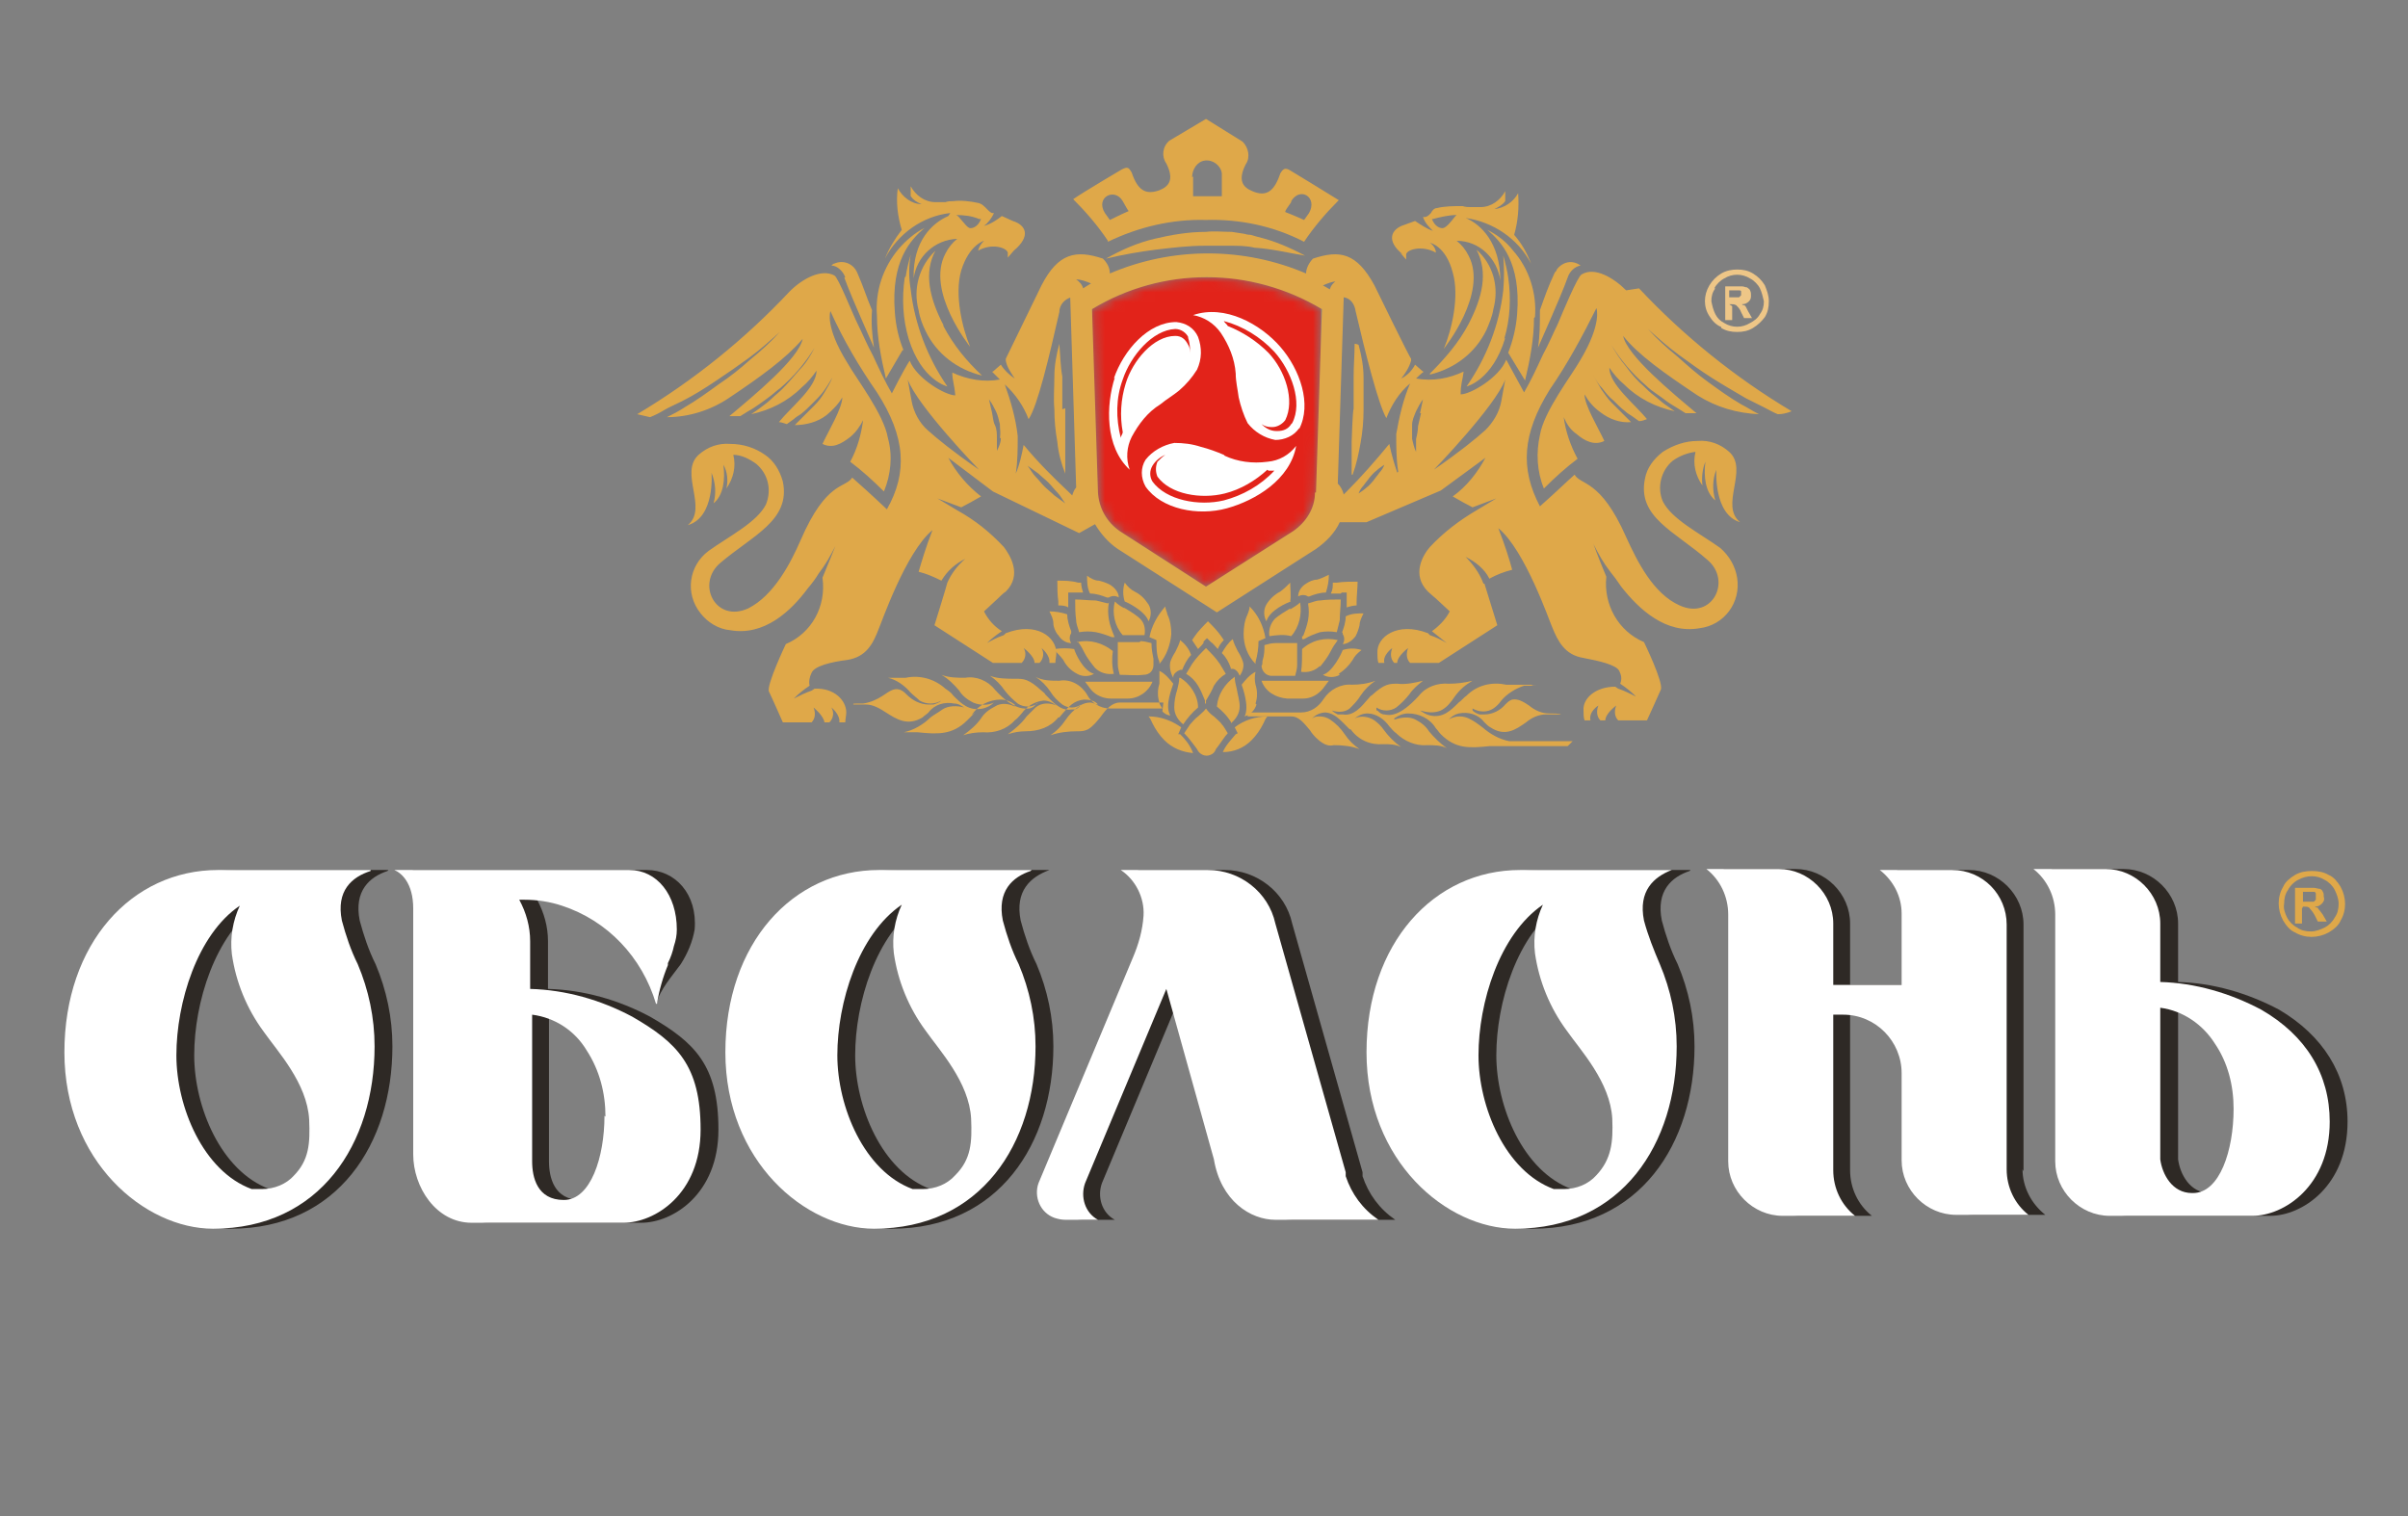 <svg width="243" height="153" viewBox="0 0 243 153" fill="none" xmlns="http://www.w3.org/2000/svg">
<rect x="0" y="0" width="243" height="153" fill="#808080" stroke="none"/>
<mask id="mask0_5_100" style="mask-type:luminance" maskUnits="userSpaceOnUse" x="110" y="27" width="24" height="33">
<path d="M110.2 31.2L110.8 49.7C110.8 51.3 111.7 52.7 113 53.6L121.8 59.2L130.6 53.6C131.9 52.7 132.7 51.3 132.8 49.7L133.4 31.2C126.3 26.9 117.4 26.9 110.2 31.2Z" fill="white"/>
</mask>
<g mask="url(#mask0_5_100)">
<path d="M133.3 28H110.2V59.2H133.3V28Z" fill="#E2231A"/>
</g>
<path d="M131.1 43.3C132.4 40.8 131.2 37.3 129.2 35C127.2 32.7 123.6 30.7 120.4 31.8C121.5 32 122.5 32.6 123.2 33.6C124 34.8 124.6 36.2 124.7 37.7C124.7 38.5 124.9 39.3 125 40.1C125.2 41 125.5 41.9 125.9 42.7C126.6 43.6 127.6 44.2 128.7 44.4C129.6 44.4 130.6 44 131.1 43.2M130.3 42.8C130 43.3 129.5 43.5 128.9 43.5H128.8C128.2 43.5 127.7 43.2 127.3 42.8C127.6 43 127.9 43.1 128.3 43.1H128.4C128.9 43.1 129.4 42.8 129.7 42.4C130.7 40.4 129.7 37.4 128 35.6C126.8 34.4 125.4 33.5 123.9 32.9C123.8 32.7 123.6 32.6 123.5 32.4C125.4 32.9 127.2 34 128.6 35.5C130.3 37.4 131.5 40.6 130.4 42.7" fill="white"/>
<path d="M112.5 38.1C111.6 40.9 111.5 45.1 114 47.4C113.6 46.3 113.7 45.1 114.2 44.1C114.9 42.8 115.8 41.6 117.1 40.8C117.7 40.3 118.4 39.9 119 39.4C119.7 38.8 120.3 38.1 120.8 37.3C121.3 36.2 121.3 35.1 120.9 34C120.5 33.1 119.7 32.6 118.7 32.5C115.9 32.5 113.4 35.3 112.4 38.2M119.9 34.1C120.1 34.7 120.1 35.3 120.1 35.8C120.1 35.5 120.1 35.1 119.9 34.8C119.6 34.2 119.2 33.9 118.6 33.9C116.4 33.9 114.3 36.4 113.6 38.7C113.1 40.3 113 42 113.3 43.6C113.3 43.8 113.1 44 113.1 44.2C112.6 42.2 112.6 40.2 113.3 38.3C114.1 35.9 116.3 33.3 118.6 33.2C119.2 33.2 119.7 33.6 119.9 34" fill="white"/>
<path d="M123.5 45.9C122.8 45.6 122 45.3 121.2 45.1C120.3 44.8 119.4 44.7 118.5 44.7C117.4 44.9 116.3 45.5 115.6 46.4C115.1 47.2 115.1 48.2 115.6 49.1C117.2 51.4 120.9 52.1 123.8 51.3C126.7 50.5 130.2 48.4 130.8 45C130.1 45.9 129.1 46.5 127.9 46.6C126.4 46.8 124.9 46.6 123.6 46M128 47.5C128.2 47.5 128.4 47.5 128.6 47.5C127.2 49 125.4 50 123.5 50.5C121 51.1 117.7 50.5 116.3 48.6C116 48.1 116 47.5 116.3 47C116.6 46.5 117.1 46.1 117.6 45.9C117.3 46.1 117.1 46.3 116.8 46.6C116.6 47.1 116.6 47.6 116.8 48.1C118.1 49.9 121.2 50.4 123.6 49.8C125.2 49.4 126.7 48.5 127.9 47.4L128 47.5Z" fill="white"/>
<path d="M111.8 24.4C114.9 22.9 118.3 22.1 121.7 22.2C125.1 22.1 128.5 22.8 131.6 24.4C132.6 22.9 133.8 21.5 135.1 20.2C134 19.5 130.2 17.2 130.2 17.2C129.7 16.9 129.5 17 129.2 17.5C128.6 19.3 127.8 19.9 126.4 19.3C125.4 18.9 124.9 18.2 125.7 16.6C126.2 15.9 126 14.9 125.4 14.3L121.7 12L118 14.2C117.3 14.8 117.2 15.8 117.7 16.5C118.5 18.1 118 18.8 117 19.2C115.6 19.7 114.8 19.2 114.2 17.4C113.9 16.9 113.8 16.8 113.2 17.1C113.2 17.1 109.3 19.4 108.3 20.1C109.6 21.4 110.8 22.8 111.8 24.3M130.3 20.3C131.2 18.8 133 19.9 132.1 21.5L131.6 22.2C131.6 22.2 130.5 21.7 129.7 21.4C129.7 21.2 129.9 21 130.3 20.4M120.3 17.9C120.3 17.1 120.8 16.3 121.6 16.2C122.4 16.1 123.2 16.7 123.3 17.5C123.3 17.6 123.3 17.7 123.3 17.8V19.8C123.3 19.8 122.7 19.8 121.8 19.8C120.9 19.8 120.4 19.8 120.4 19.8V18.4C120.4 18.3 120.4 17.9 120.4 17.8M113.3 20.3C113.7 21 113.8 21.2 113.9 21.3C113.2 21.6 112 22.2 112 22.2L111.5 21.5C110.5 19.9 112.5 18.9 113.3 20.3Z" fill="#DFA849"/>
<path d="M126.3 23.7C126.1 23.7 125.9 23.7 125.6 23.6L124.3 23.4C123.4 23.4 122.5 23.3 121.7 23.4C119.9 23.4 118.2 23.7 116.5 24.1C114.8 24.5 113.2 25.2 111.6 26.1C113.3 25.7 115 25.4 116.6 25.2C118.3 25 119.9 24.8 121.6 24.8H124.1C124.9 24.8 125.8 24.8 126.6 25C128.3 25.1 129.9 25.5 131.7 25.8C130.2 25 128.6 24.3 126.9 23.9L126.2 23.7H126.3Z" fill="#DFA849"/>
<path d="M117.3 71.8C117.5 72 117.8 72.2 118.1 72.2C117.5 71.2 118.3 69.4 118.4 69C118 68.5 117.6 68 117 67.7C117 68.2 117 68.6 117 69C116.8 69.6 116.8 70.3 117 70.9C117 71.1 117.2 71.3 117.3 71.5H112C111 71.5 110.1 70.9 109.7 70.1C109.1 69.1 108 68.5 106.9 68.7C106.1 68.7 105.2 68.7 104.5 68.3C105.1 68.7 105.6 69.2 106 69.8C106.3 70.3 106.7 70.7 107.2 71.1C107.8 71.5 108.5 71.5 109.1 71.1C108.9 71.4 108.7 71.5 108.5 71.6H108.6H108.3H108.1C107 71.8 106.1 70.7 105.5 70.1C105.4 69.9 105.2 69.8 105.1 69.7C103.8 68.5 103.3 68.5 102.5 68.5C101.6 68.5 100.7 68.5 99.9 68.2C100.5 68.6 101 69.1 101.4 69.7C101.8 70.2 102.2 70.6 102.7 71C103.3 71.4 104.1 71.4 104.7 71H104.6C104.4 71.3 104.2 71.4 103.9 71.5C103.5 71.5 102.4 71.8 100.4 69.6C99.7 68.7 98.5 68.2 97.4 68.4C96.6 68.4 95.8 68.4 95 68.1C95.7 68.5 96.3 69.1 96.8 69.7C97.1 70.2 97.6 70.6 98.2 70.9C98.9 71.2 99.7 71.2 100.3 70.9C100 71.2 99.6 71.4 99.2 71.5C97.8 71.8 97 71 96.2 70.2C96 69.9 95.7 69.7 95.4 69.5C94.3 68.5 92.8 68.1 91.4 68.4H88.9C88.9 68.4 89 68.4 88.3 68.4H87.4H88.2C88.4 68.4 88.2 68.4 88.3 68.4C88.7 68.4 89.2 68.4 89.6 68.4C90.5 68.6 91.3 69.2 91.9 69.9C92.2 70.2 92.5 70.4 92.8 70.7C93.5 71.1 94.3 71.1 95 70.7C94.8 70.9 94.5 71 94.2 71.1C94 71.1 93.9 71.1 93.7 71.1C92.9 71.1 92.1 70.7 91.5 70.1C91.3 69.9 91.1 69.7 90.8 69.6C90.2 69.4 89.7 69.8 89.1 70.2C88.5 70.6 87.8 70.9 87.1 71C85.8 71 86.2 71 86.1 71.1H87.4C88.1 71.1 88.8 71.5 89.4 71.9C90.5 72.6 91.6 73.3 93.1 72.4C93.3 72.2 93.5 72.1 93.7 71.9C94.3 71.1 95.3 70.8 96.3 71C96.7 71 97 71.2 97.3 71.4C96.6 71.2 95.7 71.2 95.1 71.6C94.7 71.9 94.3 72.1 93.9 72.4C93.2 73.1 92.2 73.7 91.2 73.9C90.5 73.9 89.9 73.9 89.2 73.9H89C87.2 73.9 85.7 73.9 85.4 73.9H91.2C91.7 73.9 92.1 73.9 92.6 73.9C94.6 74.1 96.1 74.2 97.6 72.7C99.1 71.2 98 72.3 98.1 72.1C98.7 71.2 99.8 70.6 101 70.6C101.5 70.6 102 70.8 102.4 71.1V71.3C101.8 71 101 70.9 100.4 71.3C99.8 71.6 99.3 72 99 72.5C98.5 73.2 97.9 73.7 97.2 74.2C97.8 74 98.5 73.9 99.2 73.9C100.4 74 101.6 73.6 102.4 72.7C102.7 72.5 102.9 72.2 103.1 72C103.6 71.3 104.4 70.8 105.3 70.7C105.8 70.7 106.2 70.9 106.6 71.2C105.9 70.9 105.1 70.9 104.5 71.4C104.2 71.7 103.9 72 103.6 72.3C103.1 73 102.4 73.6 101.7 74.1C102.3 73.9 102.9 73.8 103.5 73.8C104.8 73.8 106 73.4 106.8 72.4H106.9C107.9 71.2 108.4 70.7 109.4 70.6C109.9 70.6 110.5 70.7 110.8 71.1C110.6 71.1 110.3 70.9 110 70.9C109.7 70.9 109.3 71 109 71.2C108.4 71.6 107.9 72.1 107.5 72.7C107.1 73.3 106.6 73.8 106 74.2C106.9 73.9 107.8 73.8 108.7 73.8C109.1 73.8 109.4 73.8 109.8 73.6C110.3 73.3 110.7 72.8 111.1 72.3C111.6 71.6 112.2 70.9 113 70.9H117.4L117.3 71.8Z" fill="#DFA849"/>
<path d="M158.7 74.8C158.4 74.8 156.2 74.8 154.4 74.8H154.2C153.6 74.8 152.9 74.8 152.3 74.8C151.3 74.6 150.4 74.1 149.6 73.4C149.2 73.1 148.8 72.8 148.4 72.6C147.7 72.2 146.9 72.2 146.2 72.6C146.5 72.3 146.8 72.1 147.2 72C148.2 71.8 149.2 72.1 149.8 72.9C150 73.1 150.2 73.3 150.4 73.4C151.9 74.4 153 73.6 154 72.9C154.6 72.4 155.3 72.1 156 72.1H157.5C157.5 72.1 157.6 72 156.3 72C155.6 72 154.9 71.7 154.3 71.2C153.7 70.8 153.2 70.5 152.6 70.6C152.3 70.7 152.1 70.9 151.9 71.1C151.4 71.7 150.6 72.1 149.8 72.1C149.6 72.1 149.4 72.1 149.3 72.1C149 72 148.8 71.9 148.6 71.7V71.5C149.3 71.9 150.1 71.9 150.7 71.5C151 71.3 151.3 71 151.5 70.7C152.1 70 152.9 69.5 153.8 69.2C154.2 69.2 154.7 69.2 155.1 69.2C155.3 69.2 155.1 69.2 155.2 69.2H156H155.1C154.4 69.2 154.7 69.1 154.5 69.1H152C150.6 68.8 149.1 69.1 148 70.2C147.7 70.4 147.5 70.7 147.2 70.9C146.4 71.7 145.6 72.5 144.3 72.2C143.9 72.1 143.6 71.9 143.3 71.7C144 71.9 144.7 72 145.4 71.7C146 71.4 146.4 70.9 146.8 70.3C147.3 69.6 147.9 69.1 148.6 68.7C147.8 68.9 147 69 146.2 69C145.1 68.9 143.9 69.3 143.2 70.2C141.2 72.4 140.2 72.2 139.7 72.1C139.4 72.1 139.2 71.9 139 71.7H138.9V71.4C139.5 71.8 140.3 71.8 140.9 71.4C141.4 71 141.8 70.6 142.2 70.1C142.6 69.5 143.1 69.1 143.6 68.7C142.8 68.9 141.9 69.1 141 69C140.2 69 139.7 69 138.4 70.2C138.3 70.2 138.2 70.4 138 70.6C137.4 71.3 136.6 72.3 135.5 72.1H134.9H135C134.8 72 134.6 71.9 134.4 71.7C135 71.9 135.7 71.9 136.2 71.5C136.6 71.1 137 70.7 137.3 70.2C137.7 69.6 138.2 69.1 138.8 68.7C138 69 137.2 69.1 136.4 69.1C135.3 69 134.2 69.6 133.6 70.5C133.1 71.3 132.3 71.9 131.3 71.9H125.9V72.3H130.3C131.1 72.3 131.6 73 132.2 73.7C132.5 74.2 133 74.7 133.5 75C133.8 75.2 134.2 75.3 134.6 75.2C135.5 75.2 136.4 75.3 137.2 75.6C136.6 75.2 136.1 74.7 135.7 74.1C135.3 73.5 134.8 73 134.2 72.6C133.9 72.4 133.5 72.3 133.2 72.3C132.9 72.3 132.7 72.3 132.4 72.5C132.8 72.1 133.3 71.9 133.8 71.9C134.7 72 135.2 72.6 136.2 73.6H136.3C137.1 74.7 138.3 75.2 139.6 75.1C140.2 75.1 140.8 75.1 141.4 75.4C140.7 74.9 140.1 74.3 139.6 73.6C139.4 73.3 139.1 73 138.7 72.7C138.1 72.3 137.3 72.2 136.7 72.5C137.1 72.2 137.5 72 138 72C138.9 72 139.7 72.6 140.2 73.3C140.4 73.5 140.6 73.8 140.9 74C141.7 74.8 142.9 75.3 144 75.2C144.7 75.2 145.4 75.2 146 75.5C145.3 75 144.7 74.4 144.2 73.8C143.9 73.3 143.4 72.9 142.8 72.6C142.2 72.3 141.4 72.4 140.8 72.6H140.7V72.5C141.1 72.2 141.6 72 142.1 72C143.2 72 144.3 72.5 144.9 73.5C145.1 73.7 145.2 73.9 145.4 74.1C146.9 75.6 148.3 75.5 150.3 75.3C150.7 75.3 151.2 75.3 151.7 75.3H158.2L158.7 74.8Z" fill="#DFA849"/>
<path d="M119 68.4C119 68.8 118.9 69.2 118.8 69.6C118.6 70.2 118.5 70.8 118.5 71.4C118.5 72.1 118.9 72.7 119.4 73.1C119.8 72.5 120.3 71.9 120.9 71.4C120.9 70.2 120.1 69 119.1 68.4H119Z" fill="#DFA849"/>
<path d="M123.9 74C123.7 73.7 123.5 73.3 123.3 73.1C123.1 72.8 122.8 72.6 122.5 72.3C122.2 72.1 121.9 71.8 121.7 71.5C121.5 71.8 121.2 72 120.9 72.3C120.6 72.5 120.4 72.8 120.1 73.1C119.9 73.4 119.7 73.7 119.5 74C119.9 74.4 120.2 74.8 120.5 75.2L120.8 75.6C121 76.1 121.6 76.4 122.1 76.2C122.4 76.1 122.6 75.9 122.7 75.6L123 75.2C123.3 74.8 123.6 74.3 123.9 74Z" fill="#DFA849"/>
<path d="M124.2 73C124.7 72.6 125.1 72 125.1 71.3C125.1 70.7 124.9 70.1 124.8 69.5C124.7 69.1 124.6 68.7 124.6 68.3C123.6 69 122.9 70.1 122.8 71.3C123.4 71.8 123.9 72.3 124.3 73H124.2Z" fill="#DFA849"/>
<path d="M121.6 70.7V71H121.7V70.7C122 70.2 122.3 69.7 122.5 69.2C122.8 68.7 123.2 68.3 123.7 68C123.5 67.7 123.3 67.3 123.1 67C122.7 66.4 122.2 65.9 121.7 65.4C121.2 65.9 120.7 66.4 120.3 67C120.1 67.3 119.9 67.7 119.7 68C120.2 68.3 120.6 68.7 120.9 69.2C121.2 69.7 121.4 70.2 121.6 70.7Z" fill="#DFA849"/>
<path d="M126.7 71C126.9 70.4 126.9 69.7 126.7 69.1C126.6 68.7 126.6 68.2 126.7 67.8C126.1 68.1 125.7 68.6 125.3 69.1C125.4 69.4 126.1 71.3 125.6 72.3C126.2 72.1 126.6 71.7 126.8 71.1L126.7 71Z" fill="#DFA849"/>
<path d="M118.9 74.1L119.2 73.4C118.2 72.7 117.1 72.3 115.9 72.3C116.1 72.5 116.2 72.8 116.3 73C116.6 73.6 117 74.2 117.5 74.7C118.3 75.5 119.3 75.9 120.4 76C120.1 75.2 119.6 74.6 119.1 74.1H118.9Z" fill="#DFA849"/>
<path d="M118.4 68.3C118.4 68 118.8 67.7 119.1 67.6C119.1 67.6 119.2 67.6 119.3 67.6C119.5 67.1 119.8 66.5 120.2 66.1C120 65.5 119.6 65 119.1 64.6C119 65 118.8 65.4 118.6 65.8C118.4 66.1 118.2 66.5 118.1 66.8C118 67.3 118.1 67.9 118.4 68.4V68.3Z" fill="#DFA849"/>
<path d="M124.2 67.5C124.2 67.5 124.2 67.5 124.4 67.5C124.7 67.5 125 67.9 125.1 68.2C125.4 67.8 125.6 67.2 125.4 66.7C125.3 66.4 125.1 66 124.9 65.7C124.7 65.3 124.5 64.9 124.4 64.5C123.9 64.9 123.6 65.4 123.3 65.9C123.7 66.3 124 66.8 124.2 67.4V67.5Z" fill="#DFA849"/>
<path d="M124.7 74.1C124.2 74.7 123.7 75.2 123.4 75.9C124.5 75.9 125.5 75.5 126.3 74.7C126.8 74.2 127.2 73.6 127.5 73C127.6 72.8 127.7 72.5 127.9 72.3C126.7 72.3 125.5 72.7 124.6 73.4L124.9 74L124.7 74.1Z" fill="#DFA849"/>
<path d="M121.4 64.8L121.8 64.4L122.2 64.8C122.4 64.9 122.6 65.2 122.9 65.5C123 65.2 123.2 64.9 123.5 64.6L123.3 64.3C122.9 63.7 122.4 63.2 121.9 62.7C121.4 63.2 120.9 63.7 120.5 64.3L120.3 64.6C120.5 64.9 120.7 65.2 120.9 65.5C121.2 65.2 121.4 65 121.5 64.8H121.4Z" fill="#DFA849"/>
<path d="M108.7 64.7C109 65 109.2 65.4 109.4 65.8C109.7 66.4 110.1 66.9 110.5 67.4C111 67.9 111.7 68.1 112.4 68C112.2 67.2 112.2 66.4 112.3 65.7C111.3 64.9 110 64.5 108.7 64.8V64.7Z" fill="#DFA849"/>
<path d="M115 64.8C114.6 64.8 114.3 64.8 113.9 64.8C113.5 64.8 113.2 64.8 112.8 64.8C112.8 65.2 112.8 65.5 112.8 65.9C112.8 66.3 112.8 66.6 112.8 67C112.8 67.4 112.9 67.7 113 68.1C113.8 68.1 114.6 68.2 115.4 68.1C116 68.1 116.4 67.7 116.4 67.1C116.4 67.1 116.4 67.1 116.4 67C116.4 66.9 116.4 66.7 116.4 66.5C116.3 66 116.2 65.5 116.2 64.9C115.8 64.8 115.4 64.7 115.1 64.7L115 64.8Z" fill="#DFA849"/>
<path d="M113.5 61.4C113.1 61.2 112.8 61 112.5 60.7C112.2 61.9 112.5 63.2 113.3 64.1C114 64.1 114.8 64.1 115.5 64.1C115.6 63.4 115.5 62.8 114.9 62.3C114.4 61.9 113.9 61.6 113.4 61.3L113.5 61.4Z" fill="#DFA849"/>
<path d="M111.8 60.9C111.4 60.8 111 60.7 110.6 60.6C109.9 60.6 109.2 60.5 108.5 60.5C108.5 61.2 108.5 61.9 108.6 62.6C108.6 63 108.8 63.4 108.9 63.8C109.5 63.7 110 63.7 110.6 63.8C111.1 63.9 111.7 64.1 112.2 64.3H112.5C112.5 64.4 112.4 64.1 112.4 64.1C112.2 63.6 112 63.1 111.9 62.5C111.8 61.9 111.8 61.4 111.9 60.8L111.8 60.9Z" fill="#DFA849"/>
<path d="M106.4 65.6C106.7 65.9 107 66.2 107.3 66.6C107.6 67.2 108.1 67.7 108.7 68C109.2 68.3 109.9 68.3 110.4 68C109.3 67.7 108.5 65.9 108.4 65.5C107.8 65.4 107.1 65.4 106.4 65.5V65.6Z" fill="#DFA849"/>
<path d="M115.9 62.7C116.2 62.2 116.2 61.5 115.9 61C115.5 60.4 115.1 60 114.5 59.7C114.1 59.5 113.8 59.2 113.5 58.8C113.3 59.4 113.3 60.1 113.5 60.7C113.8 60.8 115.6 61.7 115.9 62.7Z" fill="#DFA849"/>
<path d="M106.8 64.1C107.1 64.6 107.6 64.9 108.1 64.9C107.9 64.6 107.9 64.2 108.1 63.9C108.1 63.9 108.1 63.8 108.1 63.7C107.9 63.2 107.7 62.6 107.7 62C107.1 61.8 106.5 61.7 105.9 61.7C106.1 62.1 106.3 62.5 106.3 62.9C106.3 63.3 106.5 63.7 106.7 64L106.8 64.1Z" fill="#DFA849"/>
<path d="M111.7 60.3C111.7 60.3 111.8 60.3 111.9 60.3C112.2 60.1 112.6 60.1 112.9 60.3C112.9 59.8 112.5 59.3 112 59C111.6 58.8 111.3 58.7 110.9 58.6C110.5 58.6 110.1 58.4 109.7 58.1C109.7 58.7 109.7 59.3 110 59.9C110.6 59.9 111.2 60.1 111.7 60.3Z" fill="#DFA849"/>
<path d="M116.7 64.6C116.7 65.4 116.7 66.1 117 66.8V67C117.7 66.2 118.1 65.1 118.2 64C118.2 63.3 118.1 62.6 117.8 62C117.8 61.8 117.6 61.5 117.6 61.2C116.8 62.1 116.2 63.2 116 64.3L116.7 64.6Z" fill="#DFA849"/>
<path d="M106.8 61.1C107.1 61.1 107.5 61.1 107.8 61.3V59.8H109.3C109.2 59.5 109.1 59.1 109.1 58.8H108.8C108.1 58.6 107.4 58.6 106.7 58.6C106.7 59.3 106.7 60 106.8 60.7C106.8 60.7 106.8 60.9 106.8 61V61.1Z" fill="#DFA849"/>
<path d="M112.2 70.5H113.8C114.9 70.5 115.9 69.8 116.3 68.8H109.5L110.1 69.6C110.6 70.2 111.4 70.5 112.1 70.5H112.2Z" fill="#DFA849"/>
<path d="M133.2 67.3C133.6 66.8 134 66.3 134.3 65.7C134.5 65.3 134.7 65 135 64.6C133.7 64.3 132.4 64.6 131.4 65.5C131.4 66.3 131.4 67.1 131.3 67.8C132 67.9 132.7 67.7 133.2 67.2V67.3Z" fill="#DFA849"/>
<path d="M127.3 67.1C127.3 67.6 127.6 68.1 128.2 68.2C128.2 68.2 128.2 68.2 128.3 68.2C129.1 68.2 129.9 68.2 130.7 68.2C130.8 67.8 130.9 67.5 130.9 67.1C130.9 66.7 130.9 66.4 130.9 66C130.9 65.6 130.9 65.3 130.9 64.9C130.5 64.9 130.2 64.9 129.8 64.9C129.4 64.9 129.1 64.9 128.7 64.9C128.3 64.9 128 65 127.6 65.1C127.6 65.6 127.6 66.1 127.4 66.7C127.4 66.9 127.4 67.1 127.3 67.2V67.1Z" fill="#DFA849"/>
<path d="M130.2 61.4C129.7 61.7 129.2 62 128.7 62.4C128.2 62.9 128 63.6 128.1 64.2C128.8 64.1 129.6 64 130.3 64.2C131.1 63.3 131.4 62 131.2 60.8C130.9 61.1 130.5 61.3 130.2 61.5V61.4Z" fill="#DFA849"/>
<path d="M131.4 64.2V64.5H131.3H131.6C132.1 64.2 132.6 64 133.2 63.8C133.8 63.7 134.3 63.7 134.9 63.8C135 63.4 135.1 63 135.2 62.6C135.2 61.9 135.3 61.2 135.3 60.5C134.6 60.5 133.9 60.5 133.2 60.6C132.8 60.6 132.4 60.8 132 60.9C132.1 61.5 132.1 62 132 62.6C131.9 63.1 131.7 63.7 131.5 64.2H131.4Z" fill="#DFA849"/>
<path d="M135.1 68C135.7 67.6 136.1 67.2 136.5 66.6C136.7 66.2 137 65.9 137.4 65.6C136.8 65.4 136.1 65.4 135.5 65.6C135.4 65.9 134.5 67.8 133.5 68.1C134 68.4 134.7 68.4 135.2 68.1L135.1 68Z" fill="#DFA849"/>
<path d="M130.2 60.7C130.3 60.1 130.2 59.4 130.2 58.8C129.9 59.1 129.6 59.4 129.2 59.7C128.6 60 128.1 60.5 127.8 61C127.5 61.5 127.5 62.2 127.8 62.7C128.1 61.6 129.9 60.8 130.3 60.7H130.2Z" fill="#DFA849"/>
<path d="M135.5 63.8C135.5 63.8 135.5 63.9 135.5 64C135.7 64.3 135.7 64.7 135.5 65C136 65 136.5 64.6 136.8 64.2C137 63.8 137.1 63.5 137.2 63.1C137.2 62.7 137.4 62.3 137.6 61.9C137 61.9 136.4 61.9 135.8 62.2C135.8 62.8 135.6 63.4 135.4 63.9L135.5 63.8Z" fill="#DFA849"/>
<path d="M131.9 60.2C131.9 60.2 132 60.2 132.1 60.2C132.6 60 133.2 59.8 133.8 59.8C134 59.2 134.1 58.6 134.1 58C133.7 58.2 133.3 58.4 132.9 58.5C132.5 58.5 132.1 58.7 131.8 58.9C131.3 59.2 131 59.7 131 60.2C131.3 60 131.7 60 132 60.2H131.9Z" fill="#DFA849"/>
<path d="M126.7 66.8C126.9 66.1 127 65.4 127 64.7L127.7 64.4C127.5 63.2 127 62.1 126.1 61.2C126.1 61.5 126 61.7 125.9 62C125.6 62.6 125.5 63.3 125.5 64C125.5 65.1 125.9 66.2 126.7 67V66.8Z" fill="#DFA849"/>
<path d="M135.4 59.8H135.9V61.3C136.2 61.2 136.6 61.1 136.9 61.1C136.9 61 136.9 60.9 136.9 60.8C136.9 60.1 137 59.4 137 58.7C136.3 58.7 135.6 58.7 134.9 58.8H134.5C134.5 59.2 134.5 59.5 134.3 59.9C134.7 59.9 135.1 59.9 135.3 59.9L135.4 59.8Z" fill="#DFA849"/>
<path d="M129.9 70.5H131.5C132.3 70.5 133 70.1 133.5 69.5L134.1 68.7H127.3C127.7 69.8 128.7 70.4 129.9 70.5Z" fill="#DFA849"/>
<path d="M107.2 41.3V38C107 36.9 107 35.8 106.9 34.7C106.6 35.8 106.4 36.9 106.4 38C106.4 39.1 106.3 40.2 106.4 41.3C106.4 42.4 106.5 43.5 106.7 44.6C106.8 45.7 107.1 46.8 107.5 47.8C107.5 46.7 107.5 45.6 107.5 44.5V41.2L107.2 41.3Z" fill="#DFA849"/>
<path d="M136.8 34.7H136.7C136.7 35.8 136.6 36.9 136.6 38V41.3C136.5 41.3 136.4 44.6 136.4 44.6C136.4 45.7 136.4 46.8 136.4 47.9H136.5C136.9 46.8 137.1 45.8 137.3 44.7C137.5 43.6 137.6 42.5 137.6 41.4C137.6 40.3 137.6 39.2 137.6 38.1C137.6 37 137.4 35.9 137.1 34.8" fill="#DFA849"/>
<path d="M164.1 29.3C162.8 28 160.9 26.9 159.6 27.7C159.2 27.9 157.7 31.5 157.2 32.7C156.8 33.5 156.3 34.7 155.7 35.8C155.1 37.1 154.5 38.4 153.8 39.6C153.8 39.6 152.5 37.2 152 36.3C151.3 38.1 148.4 39.8 147.4 39.8C147.4 38.7 147.6 38.4 147.7 37.5C146.2 38.2 144.6 38.5 142.9 38.2C143.1 38 143.4 37.7 143.7 37.5H143.6C143.4 37.3 143 37 142.8 36.8C142.5 37.4 142 37.9 141.4 38.2C141.8 37.7 142.2 37.1 142.4 36.4V36.2C142.3 36.2 138.7 28.8 138.7 28.8C136.9 25.5 135.2 25.2 132.5 26.1C132.1 26.5 131.8 27.1 131.8 27.6C125.5 24.9 118.3 24.9 112 27.6C112 27 111.7 26.5 111.3 26.1C108.6 25.2 106.8 25.5 105.1 28.8L101.5 36.2V36.4C101.6 37 102 37.6 102.4 38.2C101.8 37.8 101.3 37.3 101 36.8C100.8 37 100.4 37.3 100.2 37.5H100.1C100.4 37.8 100.6 38 100.9 38.3C99.3 38.6 97.6 38.3 96.1 37.6C96.1 38.4 96.3 38.7 96.4 39.9C95.4 39.9 92.5 38.2 91.8 36.4C91.2 37.3 90 39.7 90 39.7C89.3 38.5 88.7 37.2 88.1 35.9C87.5 34.8 87 33.6 86.6 32.8C86 31.6 84.6 28 84.2 27.8C82.9 27.1 81 28.1 79.7 29.4C75.2 34.2 70 38.4 64.3 41.8C64.7 41.9 65.2 42 65.6 42.1C66.1 41.9 66.5 41.7 67 41.4C67.5 41.1 68.2 40.8 68.8 40.5C70 39.9 71.1 39.2 72.3 38.4C73.5 37.6 74.5 36.9 75.6 36.1C76.7 35.3 77.7 34.4 78.7 33.5C77.8 34.5 76.8 35.4 75.7 36.3C74.7 37.2 73.7 38 72.5 38.8C71.4 39.6 70.3 40.4 69.1 41.1C68.5 41.5 67.9 41.8 67.3 42.1C69.5 42.1 71.7 41.4 73.5 40.2C76.8 38 79.4 36.1 81 34.2C80.6 36.2 76.1 39.9 73.6 42H73.8C74.1 42 74.4 42 74.7 42L75.5 41.5C75.9 41.3 76.3 41 76.6 40.8C76.9 40.6 77.3 40.3 77.7 40C78.1 39.7 78.4 39.4 78.7 39.2C79.4 38.6 80 38 80.6 37.3C81.2 36.6 81.7 35.9 82.2 35.1C81.8 35.9 81.3 36.7 80.7 37.3C80.1 38 79.5 38.7 78.9 39.3C78.6 39.6 78.2 39.9 77.9 40.2C77.6 40.5 77.2 40.8 76.8 41.1C76.4 41.4 76.1 41.6 75.8 41.8C77.7 41.4 79.5 40.5 80.9 39.1C81.5 38.6 82 38 82.4 37.4C82.4 39.1 79.8 41.1 78.6 42.6C78.8 42.6 79.1 42.7 79.4 42.8L80.1 42.3C80.3 42.1 80.5 42 80.8 41.8C81.2 41.5 81.6 41.1 82 40.7C82.4 40.3 82.8 39.9 83.1 39.5C83.4 39.1 83.7 38.6 84 38.1C83.8 38.6 83.5 39.1 83.2 39.6C82.9 40.1 82.6 40.5 82.2 40.9C81.8 41.3 81.4 41.7 81 42.1C80.8 42.3 80.6 42.5 80.4 42.7L80.2 42.9C81.3 42.9 82.5 42.6 83.4 41.9C84 41.4 84.6 40.8 85 40.1C85 41.2 83.6 43.5 83 44.8C84 45.3 84.9 44.8 85.8 44.1C86.4 43.6 86.8 43 87.1 42.4C86.9 43.9 86.5 45.3 85.8 46.6C87 47.5 88.1 48.5 89.2 49.6C89.9 47.9 90.1 46 89.6 44.2C89.2 41.8 86.4 38.2 85.5 36.6C83.2 32.9 83.8 31.4 83.8 31.4C85.1 34.3 86.7 37 88.5 39.6C91.4 44.1 91.6 47.7 89.5 51.4C87.7 49.7 86.9 49 86 48.2C85.3 49.3 83.4 48.5 80.8 54.5C79.8 56.8 78.1 60.1 75.5 61.4C72.2 62.9 70.2 58.9 72.7 56.8C76 54 79.8 52.5 79 48.6C78.7 47.5 78.1 46.5 77.2 45.9C76.2 45.2 75 44.8 73.7 44.8C72.5 44.7 71.4 45.1 70.5 45.9C68.5 47.7 71.5 51.3 69.4 53C72.2 52.2 71.8 47.7 71.8 47.7C72.2 48.7 72.3 49.8 72 50.8C73 50 73.2 48.4 73 46.9C73.4 47.6 73.5 48.5 73.3 49.3C74 48.3 74.3 47.1 74 45.9C74.8 45.9 75.6 46.3 76.3 46.8C77.5 47.8 77.9 49.4 77.3 50.9C76.4 52.7 73.6 54.1 71.5 55.6C69.5 57.1 69.1 59.9 70.7 61.9C71.4 62.8 72.5 63.5 73.7 63.6C77.1 64.2 79.8 61.7 81.5 59.4C82 58.8 82.3 58.4 82.6 57.9C83.3 57 83.8 56.1 84.3 55.1C84.3 55.1 83.8 56.4 83 58.3C83.4 61.2 81.9 63.9 79.3 65C79.3 65 77.3 69.2 77.6 69.8C77.9 70.4 79 72.9 79 72.9H81.9C82.3 72.5 82.3 71.9 82.1 71.4C82.1 71.4 83.1 72.2 83.2 72.9H83.7C84.1 72.5 84.2 71.9 83.9 71.4C83.9 71.4 84.8 72.1 84.7 72.9H85.3C85.3 72.6 85.4 72.2 85.4 71.9C85.4 70.7 84.2 69.4 82.2 69.5L81.9 69.7C81.3 69.9 80.7 70.2 80.1 70.5C80.6 70 81.1 69.6 81.7 69.2C81.6 68.8 81.7 68.3 81.9 67.9C82.2 67.2 83.9 66.8 85.5 66.6C87.4 66.3 88.1 65 88.7 63.4C88.9 63 91.4 55.7 94.1 53.5C93.4 55.3 93 56.7 92.7 57.7C93.5 57.9 94.2 58.2 95 58.6C95.6 57.6 96.4 56.9 97.4 56.4C96.6 57.1 96 57.9 95.6 58.8C95.6 58.9 94.3 63.1 94.3 63.1L100.2 66.9H103.1C103.5 66.5 103.6 65.9 103.3 65.4C103.3 65.4 104.4 66.2 104.4 66.9H104.9C105.3 66.5 105.4 65.9 105.1 65.4C105.1 65.4 106 66.1 105.9 66.9H106.5C106.5 66.6 106.6 66.2 106.6 65.9C106.6 64.3 104.6 62.7 101.5 63.9L101.3 64.1C100.7 64.3 100.1 64.6 99.6 64.9C100 64.5 100.5 64.1 101.1 63.7C100.3 63.2 99.7 62.5 99.3 61.7L100.7 60.4C100.7 60.4 101.3 59.8 101.5 59.7C103.2 58 101.9 56 101.3 55.2C99.9 53.7 98.4 52.5 96.6 51.5L94.6 50.3L97 51.2C97.6 50.9 98.3 50.5 99 50.1C97.6 49 96.5 47.7 95.7 46.2L100.2 49.6L108.9 53.8L110.5 52.9C111.1 53.9 111.9 54.8 112.8 55.4L122.8 61.8L132.8 55.4C133.8 54.7 134.7 53.8 135.2 52.7H137.9L145.4 49.5L149.9 46.2C149.1 47.7 148 49.1 146.6 50.1C147.3 50.5 148 50.9 148.6 51.2L151 50.3L149 51.5C147.3 52.5 145.7 53.7 144.3 55.2C143.6 56 142.4 58 144.1 59.7C144.3 59.9 144.9 60.4 144.9 60.4L146.3 61.7C145.9 62.5 145.2 63.2 144.5 63.7C145 64.1 145.5 64.5 146 64.9C145.5 64.6 144.9 64.3 144.3 64.1L144.1 63.9C141 62.7 138.9 64.3 139 65.9C139 66.2 139 66.6 139.1 66.9H139.7C139.5 66.1 140.5 65.4 140.5 65.4C140.3 65.9 140.3 66.5 140.7 66.9H141C141 66.2 142.1 65.4 142.1 65.4C141.9 65.9 141.9 66.5 142.3 66.9H145.2L151.1 63.1L149.8 58.9H149.7C149.3 57.8 148.6 56.9 147.9 56.2C148.9 56.7 149.8 57.4 150.3 58.4C151 58 151.8 57.7 152.6 57.5C152.3 56.4 151.9 55.1 151.2 53.3C153.9 55.5 156.4 62.8 156.6 63.2C157.2 64.7 157.9 66.1 159.8 66.4C161.4 66.7 163.1 67.1 163.4 67.7C163.6 68.1 163.7 68.5 163.5 69C164.1 69.4 164.6 69.8 165.1 70.3C164.5 70 163.9 69.7 163.3 69.5L163 69.3C161 69.3 159.7 70.5 159.8 71.7C159.8 72 159.8 72.4 159.9 72.7H160.5C160.3 71.8 161.3 71.2 161.3 71.2C161.1 71.7 161.1 72.3 161.5 72.7H162C162 72 163.1 71.2 163.1 71.2C162.9 71.7 162.9 72.3 163.3 72.7H166.2C166.2 72.7 167.3 70.3 167.6 69.6C167.9 68.9 165.9 64.8 165.9 64.8C163.3 63.7 161.8 61 162.1 58.2C161.3 56.3 160.8 54.9 160.8 54.9C161.3 55.9 161.8 56.8 162.5 57.7C162.9 58.2 163.2 58.6 163.6 59.2C165.4 61.5 168.1 64 171.5 63.4C174 63.1 175.7 60.8 175.3 58.3C175.1 57.1 174.5 56.1 173.6 55.3C171.5 53.8 168.7 52.4 167.8 50.6C167.2 49.2 167.6 47.5 168.8 46.5C169.5 46 170.3 45.7 171.1 45.6C170.8 46.8 171.1 48 171.8 49C171.7 48.2 171.8 47.3 172.1 46.6C171.9 48.1 172.1 49.7 173.1 50.5C172.8 49.5 172.8 48.4 173.2 47.4C173.2 47.4 172.9 51.9 175.6 52.7C173.5 51 176.5 47.4 174.5 45.6C173.6 44.8 172.5 44.4 171.3 44.5C170.1 44.5 168.9 44.9 167.8 45.6C166.9 46.3 166.2 47.2 166 48.3C165.2 52.2 169 53.6 172.3 56.5C174.8 58.6 172.8 62.6 169.5 61.1C166.8 59.9 165.2 56.6 164.1 54.2C161.5 48.3 159.5 49 158.9 47.9C158 48.7 157.2 49.5 155.4 51.1C153.4 47.3 153.6 43.8 156.4 39.3C158.2 36.7 159.7 33.9 161.1 31.1C161.1 31.1 161.7 32.6 159.5 36.3C158.6 37.9 155.8 41.5 155.4 43.9C155 45.7 155.1 47.6 155.8 49.3C156.9 48.2 158 47.2 159.2 46.3C158.5 45 158 43.6 157.8 42.1C158.1 42.8 158.5 43.4 159.1 43.8C159.9 44.5 160.9 45 161.9 44.5C161.3 43.2 159.9 40.9 159.9 39.8C160.3 40.5 160.8 41.1 161.5 41.6C162.4 42.3 163.5 42.7 164.6 42.6L164.4 42.4C164.2 42.2 164 42 163.8 41.8C163.4 41.4 163 41 162.6 40.6C162.2 40.2 161.9 39.7 161.6 39.3C161.3 38.8 161 38.3 160.8 37.8C161 38.3 161.3 38.8 161.7 39.2C162 39.6 162.4 40.1 162.8 40.4C163.2 40.8 163.6 41.2 164 41.5C164.2 41.7 164.4 41.8 164.7 42L165.4 42.5C165.7 42.5 165.9 42.4 166.2 42.3C165 40.8 162.4 38.8 162.4 37.1C162.8 37.7 163.3 38.3 163.9 38.8C165.3 40.2 167.1 41.1 169 41.5C168.7 41.3 168.3 41 168 40.8C167.7 40.6 167.3 40.2 166.9 39.9C166.5 39.6 166.2 39.3 165.9 39C165.2 38.4 164.6 37.7 164.1 37C163.5 36.3 163 35.5 162.6 34.8C163.1 35.6 163.6 36.3 164.2 37C164.8 37.7 165.4 38.3 166.1 38.9C166.4 39.2 166.8 39.5 167.1 39.7C167.4 39.9 167.8 40.2 168.2 40.5C168.6 40.8 169 41 169.3 41.2L170.1 41.7C170.4 41.7 170.7 41.7 171 41.7H171.2C168.7 39.6 164.2 35.9 163.8 33.9C165.3 35.8 168 37.7 171.3 39.9C173.2 41.1 175.3 41.7 177.5 41.8C176.9 41.5 176.3 41.1 175.7 40.8C174.5 40.1 173.4 39.3 172.3 38.5C171.2 37.7 170.3 36.9 169.3 36C168.2 35.1 167.2 34.2 166.3 33.2C167.3 34.1 168.3 35 169.4 35.8C170.5 36.6 171.6 37.4 172.7 38.1C173.8 38.8 175 39.5 176.2 40.2C176.8 40.5 177.4 40.8 178 41.1C178.6 41.4 178.9 41.6 179.4 41.8C179.9 41.8 180.3 41.7 180.8 41.5C175.1 38.1 169.9 33.9 165.4 29.1M93.6 43.4C92.8 42.7 92.2 41.6 92 40.5L91.6 38.3C92.6 41 98.8 47.4 98.8 47.4C96.2 45.6 94.6 44.3 93.6 43.4ZM101 44.2C101 44.7 100.8 45.1 100.6 45.5C100.6 45.1 100.6 44.6 100.6 44.2C100.6 43.8 100.6 43.3 100.4 42.9C100.2 42.5 100.2 42 100.1 41.6L99.8 40.3C100.1 40.7 100.3 41.1 100.5 41.5C100.7 41.9 100.8 42.4 100.9 42.8C100.9 43.3 101 43.7 100.9 44.2M106.4 50C106.1 49.7 105.7 49.4 105.4 49.1C105.1 48.8 104.8 48.4 104.5 48.1C104.2 47.8 104 47.4 103.7 47C104.1 47.3 104.4 47.5 104.8 47.8C105.1 48.1 105.5 48.4 105.8 48.7C106.1 49 106.4 49.4 106.7 49.7C107 50 107.2 50.4 107.5 50.8C107.1 50.5 106.8 50.3 106.4 50ZM108.2 50L107.9 49.7C106.3 48.2 104.7 46.6 103.3 44.9C103.1 45.9 102.9 46.9 102.5 47.8C102.7 46.6 102.7 45.3 102.7 44C102.5 42.2 102 40.5 101.4 38.8C102.5 39.8 103.3 41 103.8 42.3C104.7 41 105.9 35.9 106.9 31.5C106.9 30.8 107.4 30.2 108.1 30H108C108 30.1 108.6 49.2 108.6 49.2C108.4 49.4 108.3 49.7 108.2 50ZM109.3 29.1C109.2 28.7 108.9 28.4 108.6 28.2C109.1 28.2 109.6 28.4 110.1 28.6L109.3 29.1ZM132.7 49.7C132.7 51.3 131.8 52.7 130.5 53.6L121.7 59.2L113 53.6C111.7 52.7 110.9 51.3 110.8 49.7L110.2 31.2C117.3 26.9 126.2 26.9 133.4 31.2L132.8 49.7H132.7ZM134.9 28.3C134.6 28.5 134.3 28.8 134.2 29.2L133.5 28.8C134 28.6 134.4 28.4 134.9 28.4M139.2 47.7C139 48 138.8 48.2 138.6 48.5C138.4 48.7 138.2 49 137.9 49.2C137.7 49.4 137.4 49.6 137.1 49.8C137.2 49.5 137.4 49.2 137.6 49C137.8 48.7 138 48.5 138.2 48.2C138.4 48 138.6 47.7 138.9 47.5C139.1 47.3 139.4 47.1 139.7 46.9C139.6 47.2 139.4 47.5 139.2 47.7ZM141 47.7C140.7 46.8 140.4 45.8 140.2 44.8C138.8 46.5 137.4 48.1 135.9 49.6L135.6 49.9C135.5 49.5 135.3 49.1 135 48.8L135.6 30C136.3 30.1 136.7 30.7 136.8 31.4C137.8 35.7 139.1 40.8 139.9 42.2C140.4 40.9 141.2 39.6 142.3 38.7C141.6 40.3 141.2 42.1 140.9 43.8C140.9 45.1 140.9 46.4 141.1 47.6M143.4 41.7C143.3 42.1 143.2 42.6 143.1 43C143.1 43.4 143 43.9 142.9 44.3C142.9 44.7 142.9 45.2 142.9 45.6C142.7 45.2 142.6 44.7 142.5 44.3C142.5 43.8 142.5 43.4 142.5 42.9C142.5 42.4 142.7 42 142.9 41.5C143.1 41.1 143.3 40.7 143.6 40.3L143.3 41.7H143.4ZM151.5 40.5C151.3 41.6 150.7 42.6 149.9 43.4C148.9 44.3 147.3 45.6 144.7 47.4C144.7 47.4 150.9 41 151.9 38.3L151.5 40.5Z" fill="#DFA849"/>
<path d="M158.2 28C158.4 27.4 158.9 26.9 159.5 26.8C158.7 26.2 157.7 26.4 157.1 27.2C157.1 27.3 157 27.4 156.9 27.5C156.2 29 155.9 29.9 155.4 31.3C155.4 32.6 155.4 33.9 155.2 35.1C157.4 30.1 157.8 29.1 158.2 28Z" fill="#DFA849"/>
<path d="M141.3 25.5L141.9 26.2V25.7C141.9 25.2 143.5 24.7 144.9 25.5C144.9 25.1 144.6 24.7 144.3 24.5C144.3 24.5 145.9 24.8 146.6 27.5C147.3 29.9 146.5 33.3 145.7 35.2C145.7 35.2 150.2 29.6 148.2 25.8C147.9 25.2 147.5 24.7 147 24.3C149.3 24.3 151.1 26.1 151.4 28.3C151.4 24.5 149.4 22.6 147.9 22C150.7 22.4 153.2 24.1 154.5 26.6C154.1 25.5 153.5 24.5 152.8 23.7C153.2 22.3 153.3 20.9 153.2 19.5C152.7 20.4 151.8 21 150.8 21.1C151.2 20.9 151.6 20.7 151.9 20.3C151.9 20 151.9 19.6 151.9 19.3C151.4 20.2 150.5 20.9 149.4 20.9C149.1 20.9 148.7 20.9 148.4 20.9C148.2 20.9 147.9 20.9 147.6 20.8C146.7 20.8 145.8 20.8 145 21C144.7 21 144.5 21.3 144.4 21.5L144.2 21.7C144.1 21.8 143.9 21.9 143.8 21.9H143.6C143.8 22.5 144.2 22.9 144.6 23.3C144 23.1 143.4 22.7 142.8 22.3L141.7 22.7C140.4 23.1 139.8 24.3 141.6 25.7M144.6 22.1C145.4 21.9 146.2 21.7 147 21.7C146.8 21.8 146.2 22.8 145.7 23C145.4 23.1 144.8 22.9 144.5 22.1H144.6Z" fill="#DFA849"/>
<path d="M144.3 37.8C146.8 37.2 148.9 35.6 150 33.3C150.3 32.6 150.6 31.9 150.7 31.2C151.3 29 150.7 26.7 149 25.2C150.2 27.5 149.6 30 148.2 32.7C147.2 34.6 145.8 36.2 144.3 37.7" fill="#DFA849"/>
<path d="M151.8 34.2C152.4 32.2 152.5 30.1 152.2 28C152.1 27.3 151.9 26.5 151.7 25.8C151.8 27 151.8 28.1 151.7 29.3C151.3 32.8 150 36.1 148 39C148 39 150.6 38.4 151.9 34.1" fill="#DFA849"/>
<path d="M154.9 32C155.1 29.6 154.3 27.1 152.7 25.3C152 24.4 151.1 23.7 150.1 23.2C151.5 24.4 153.5 26.5 153.1 31.7C153 33 152.7 34.3 152.2 35.6L153.9 38.4C154.4 36.3 154.8 34.2 154.8 32.1" fill="#DFA849"/>
<path d="M85.2 28C85.6 29.1 86 30.1 88.2 35.1C88 33.8 87.9 32.5 88 31.3C87.4 29.9 87.2 29.1 86.5 27.5C86.1 26.6 85.1 26.2 84.2 26.6C84.1 26.6 84 26.7 83.9 26.8C84.5 26.8 85.1 27.4 85.3 28" fill="#DFA849"/>
<path d="M95.7 21.8C94.1 22.5 92.1 24.3 92.2 28.1C92.5 25.9 94.3 24.2 96.6 24.1C96.1 24.5 95.7 25 95.4 25.6C93.4 29.4 97.9 35 97.9 35C97.1 33.1 96.3 29.7 97 27.3C97.8 24.7 99.3 24.3 99.3 24.3C99 24.6 98.8 24.9 98.7 25.3C100.1 24.5 101.6 25 101.7 25.5V26L102.3 25.3C104.1 23.8 103.5 22.7 102.2 22.3L101.1 21.8C100.6 22.2 100 22.6 99.3 22.8C99.7 22.5 100.1 22 100.3 21.5H100.1C99.9 21.4 99.8 21.3 99.7 21.2L99.5 21C99.3 20.8 99.1 20.6 98.8 20.5C97.9 20.3 97 20.2 96.2 20.3C95.9 20.3 95.7 20.3 95.4 20.4C95.1 20.4 94.7 20.4 94.4 20.4C93.3 20.4 92.4 19.7 91.9 18.8C91.9 19.1 91.9 19.5 91.9 19.8C92.2 20.2 92.5 20.4 93 20.6C92 20.6 91.1 19.9 90.6 19C90.4 20.4 90.6 21.9 91 23.2C90.3 24.1 89.7 25.1 89.3 26.1C90.6 23.6 93.1 21.8 95.9 21.5M99 22.1C98.7 22.9 98.1 23.1 97.8 23C97.4 22.8 96.8 21.8 96.5 21.7C97.3 21.7 98.1 21.8 98.8 22.1" fill="#DFA849"/>
<path d="M95.2 32.8C93.8 30.1 93.2 27.5 94.4 25.3C92.8 26.8 92.1 29.1 92.7 31.3C92.8 32 93.1 32.8 93.4 33.4C94.5 35.7 96.6 37.3 99.1 37.9C97.5 36.4 96.2 34.8 95.2 32.9" fill="#DFA849"/>
<path d="M91.3 28C91 30.1 91.1 32.2 91.7 34.2C93 38.4 95.6 39 95.6 39C93.6 36.1 92.3 32.7 91.9 29.2C91.7 28 91.7 26.9 91.9 25.7C91.7 26.4 91.5 27.2 91.4 27.9" fill="#DFA849"/>
<path d="M91.2 35.4C90.7 34.2 90.4 32.9 90.3 31.5C89.9 26.3 91.9 24.2 93.3 23C92.3 23.5 91.4 24.3 90.7 25.1C89.1 27 88.3 29.4 88.5 31.9C88.5 34 88.9 36.1 89.4 38.2L91.1 35.3L91.2 35.4Z" fill="#DFA849"/>
<path d="M174.5 30.7H174.7C174.9 30.7 175 30.7 175.2 30.8C175.4 31 175.6 31.2 175.7 31.5L176 32.1H176.8L176.4 31.4L176.2 31C176.2 31 176.1 30.8 176 30.8C176 30.8 175.8 30.8 175.8 30.7C176.1 30.7 176.3 30.6 176.5 30.4C176.7 30.2 176.7 30 176.7 29.8C176.7 29.6 176.7 29.5 176.6 29.3C176.6 29.2 176.4 29.1 176.3 29C176.1 29 176 28.9 175.8 28.9H174.1V32.3H174.8V30.9L174.5 30.7ZM174.5 29.3H174.8C175 29.3 175.3 29.3 175.5 29.3C175.5 29.3 175.7 29.3 175.7 29.4V29.6V29.8C175.7 29.8 175.6 29.9 175.5 30C175.3 30 175 30 174.8 30H174.5V29.2V29.3Z" fill="url(#paint0_linear_5_100)"/>
<path d="M173.7 33.1C174.2 33.4 174.7 33.5 175.3 33.5C175.9 33.5 176.4 33.4 176.9 33.1C177.4 32.8 177.8 32.4 178.1 32C178.4 31.5 178.5 31 178.5 30.4C178.5 29.8 178.3 29.3 178.1 28.8C177.8 28.3 177.4 27.9 176.9 27.6C176.4 27.3 175.9 27.2 175.3 27.2C174.8 27.2 174.2 27.3 173.7 27.6C173.2 27.9 172.8 28.3 172.5 28.8C171.9 29.8 171.9 31 172.5 31.9C172.8 32.4 173.2 32.8 173.7 33M173 29.1C173.2 28.7 173.6 28.3 174 28.1C174.8 27.6 175.8 27.6 176.6 28.1C177 28.3 177.4 28.7 177.6 29.1C177.8 29.5 177.9 30 178 30.4C178 30.9 177.9 31.3 177.6 31.7C177.4 32.1 177 32.4 176.6 32.6C175.8 33.1 174.8 33.1 174 32.6C173.6 32.4 173.3 32.1 173.1 31.7C172.9 31.3 172.8 30.9 172.7 30.4C172.7 29.9 172.8 29.5 173.1 29.1" fill="url(#paint1_linear_5_100)"/>
<path d="M70.1 93.8C70.4 90.2 68.1 87.8 65.3 87.8H41.6C42.3 88.1 43.5 89.1 43.5 91.7V116.5C43.5 119.8 45.8 123.4 49.4 123.4H64.7C67.9 123.4 72.5 120.5 72.5 114C72.5 107.5 70.1 105.2 65.6 102.6C62.4 100.9 58.9 99.9 55.3 99.8V95C55.3 93.5 54.9 92.1 54.2 90.8H54.7C56 90.8 57.3 91 58.5 91.4C62.3 92.7 64.5 95.8 66.3 101.2C66.5 100 67.9 98.4 68.7 97.3C69.4 96.2 69.9 95 70.1 93.8ZM62.7 112.6C62.7 116.8 61.3 121.1 58.6 121.1C55.9 121.1 55.4 118.8 55.4 117.2V102.4C57.7 102.7 59.7 104 60.9 106C62.2 108 62.8 110.3 62.8 112.7L62.7 112.6Z" fill="#2E2925"/>
<path d="M204.2 118.2V93.3C204.2 90.3 201.7 87.8 198.7 87.8H191.4C192.8 88.9 193.6 90.5 193.6 92.2V99.4H186.7V93.2C186.7 90.2 184.2 87.7 181.2 87.7H173.9C175.3 88.8 176.1 90.5 176.1 92.3V117.2C176.1 120.2 178.6 122.7 181.6 122.7H188.9C187.5 121.6 186.7 119.9 186.7 118.1V102.4H187.7C191 102.4 193.6 105.1 193.6 108.3V117.1C193.6 120.1 196.1 122.6 199.1 122.6H206.4C205 121.5 204.1 119.8 204.1 118L204.2 118.2Z" fill="#2E2925"/>
<path d="M230 101.9C226.8 100.2 223.3 99.2 219.8 99.1V93.2C219.8 90.2 217.3 87.7 214.3 87.7H207C208.4 88.8 209.2 90.5 209.2 92.3V117.2C209.2 120.2 211.7 122.7 214.7 122.7H229.1C232.3 122.7 236.9 119.7 236.9 113.2C236.9 108.4 234.4 104.5 230 101.9ZM223 120.4C221 120.4 220 118.5 219.8 117V101.7C222.1 102 224.1 103.4 225.3 105.3C226.6 107.2 227.2 109.5 227.2 111.9C227.2 116.1 225.8 120.4 223.1 120.4H223Z" fill="#2E2925"/>
<path d="M117.7 87.8H114.8C116.3 88.8 117.2 90.6 117.1 92.4C116.9 93.9 116.6 95.3 116 96.7L106.5 119.4C106 120.8 106.7 122.4 108.1 122.9C108.4 123 108.8 123.1 109.2 123.1H112.5C111.2 122.4 110.7 120.8 111.2 119.4L119.4 99.8L124.2 117C124.9 121.2 127.9 123.1 130.4 123.1H140.8C139.2 122 138.1 120.5 137.5 118.7C137.5 118.6 137.5 118.5 137.5 118.3L130.4 93.2C129.7 90 126.8 87.8 123.6 87.8H117.8H117.7Z" fill="#2E2925"/>
<path d="M105.9 87.8H90.5C81.8 87.8 75 95.2 75 106.2C75 117.2 83.1 124 90 124C100.8 124 106.3 115.4 106.3 105.6C106.3 102.7 105.7 99.9 104.6 97.3C103.9 95.9 103.4 94.4 103 92.9C102.4 89.9 104 88.5 105.9 87.8ZM98.2 118.6C97.4 119.5 96.2 120 94.9 120C94.6 120 94.2 120 93.9 120C89 118.2 86.3 111.7 86.3 106.5C86.3 101.2 88.4 94.3 92.8 91.3C92 92.8 91.8 94.5 92 96.2C92.4 99 93.5 101.7 95.2 104C96.6 106 99.6 109.2 99.8 112.9C100 115.3 99.8 117 98.2 118.6Z" fill="#2E2925"/>
<path d="M170.6 87.8H155.2C146.5 87.8 139.7 95.2 139.7 106.2C139.7 117.2 147.8 124 154.7 124C165.5 124 171 115.4 171 105.6C171 102.7 170.4 99.9 169.3 97.3C168.6 95.9 168.1 94.4 167.7 92.9C167.1 89.9 168.7 88.5 170.5 87.9L170.6 87.8ZM162.9 118.6C162.1 119.5 160.9 120 159.6 120C159.3 120 158.9 120 158.6 120C153.7 118.2 151 111.7 151 106.5C151 101.2 153.1 94.3 157.5 91.3C156.8 92.8 156.5 94.5 156.7 96.2C157.1 99 158.2 101.7 159.9 104C161.3 106 164.3 109.2 164.5 112.9C164.5 115.3 164.4 117 162.9 118.6Z" fill="#2E2925"/>
<path d="M39.2 87.8H23.8C15.1 87.8 8.3 95.2 8.3 106.2C8.3 117.2 16.4 124 23.3 124C34.1 124 39.6 115.4 39.6 105.6C39.6 102.7 39 99.9 37.9 97.3C37.2 95.9 36.7 94.4 36.3 92.9C35.7 89.9 37.3 88.5 39.1 87.9L39.2 87.8ZM31.5 118.6C30.7 119.5 29.5 120 28.2 120C27.9 120 27.5 120 27.2 120C22.3 118.2 19.6 111.7 19.6 106.5C19.6 101.2 21.7 94.3 26.1 91.3C25.4 92.8 25.1 94.5 25.3 96.2C25.7 99 26.8 101.7 28.5 104C29.9 106 32.9 109.2 33.1 112.9C33.3 115.3 33.1 117 31.5 118.6Z" fill="#2E2925"/>
<path d="M66.3 101.3C66.5 100 66.9 98.6 67.4 97.4V97.2C67.7 96.6 67.9 96 68 95.5C68.2 94.9 68.3 94.4 68.3 93.8C68.3 90.3 66.3 87.8 63.5 87.8H39.8C40.5 88.1 41.7 89.1 41.7 91.7V116.5C41.7 119.8 44 123.4 47.6 123.4H62.9C66.1 123.4 70.7 120.5 70.7 114C70.7 107.5 68.3 105.2 63.8 102.6C60.6 100.9 57.1 99.9 53.5 99.8V95C53.5 93.5 53.1 92.1 52.4 90.8H52.9C54.2 90.8 55.5 91 56.7 91.4C61.3 92.9 64.8 96.6 66.2 101.3H66.3ZM61 112.6C61 116.8 59.6 121.1 56.9 121.1C54.2 121.1 53.7 118.8 53.7 117.2V102.4C56 102.7 58 104 59.2 106C60.5 108 61.1 110.3 61.1 112.7L61 112.6Z" fill="white"/>
<path d="M202.5 118.2V93.3C202.5 90.3 200.1 87.8 197 87.8H189.7C191.1 88.9 191.9 90.5 191.9 92.2V99.4H185V93.2C185 90.2 182.5 87.7 179.5 87.7H172.2C173.6 88.8 174.4 90.5 174.4 92.3V117.2C174.4 120.2 176.9 122.7 179.9 122.7H187.2C185.8 121.6 185 119.9 185 118.1V102.4H186C189.3 102.4 191.9 105.1 191.9 108.3V117.1C191.9 120.1 194.4 122.6 197.4 122.6H204.7C203.3 121.5 202.5 119.8 202.5 118V118.2Z" fill="white"/>
<path d="M228.2 101.9C225 100.2 221.5 99.2 218 99.1V93.2C218 90.2 215.5 87.7 212.5 87.7H205.2C206.6 88.8 207.4 90.5 207.4 92.3V117.2C207.4 120.2 209.9 122.7 212.9 122.7H227.3C230.5 122.7 235.1 119.7 235.1 113.2C235.1 108.4 232.7 104.5 228.2 101.9ZM221.2 120.4C219.2 120.4 218.2 118.5 218 117V101.7C220.3 102 222.3 103.4 223.5 105.3C224.8 107.2 225.4 109.5 225.4 111.9C225.4 116.1 224 120.4 221.3 120.4H221.2Z" fill="white"/>
<path d="M116 87.8H113.1C114.6 88.8 115.5 90.6 115.4 92.4C115.3 93.9 114.9 95.3 114.3 96.7L104.8 119.4C104.3 120.8 105 122.4 106.4 122.9C106.7 123 107.1 123.1 107.5 123.1H110.8C109.5 122.4 109 120.8 109.5 119.4L117.7 99.8L122.5 117C123.2 121.2 126.2 123.1 128.7 123.1H139.1C137.5 122 136.4 120.5 135.8 118.7C135.8 118.6 135.8 118.5 135.8 118.3L128.7 93.2C128 90 125.1 87.8 121.9 87.8H116.1H116Z" fill="white"/>
<path d="M104.1 87.8H88.7C80 87.8 73.2 95.2 73.2 106.2C73.2 117.2 81.3 124 88.2 124C99 124 104.5 115.4 104.5 105.6C104.5 102.7 103.9 99.9 102.8 97.3C102.1 95.9 101.6 94.4 101.2 92.9C100.6 89.9 102.2 88.5 104 87.9L104.1 87.8ZM96.4 118.6C95.6 119.5 94.4 120 93.1 120C92.8 120 92.4 120 92.1 120C87.2 118.2 84.5 111.7 84.5 106.5C84.5 101.2 86.6 94.3 91 91.3C90.3 92.8 90 94.5 90.2 96.2C90.6 99 91.7 101.7 93.4 104C94.8 106 97.8 109.2 98 112.9C98.1 115.3 98 117 96.4 118.6Z" fill="white"/>
<path d="M168.8 87.8H153.4C144.7 87.8 137.9 95.2 137.9 106.2C137.9 117.2 146 124 152.9 124C163.7 124 169.2 115.4 169.2 105.6C169.2 102.7 168.6 99.9 167.5 97.3C166.9 95.9 166.3 94.4 165.9 92.9C165.3 89.9 166.9 88.5 168.7 87.8H168.8ZM161.1 118.6C160.3 119.5 159.1 120 157.8 120C157.5 120 157.1 120 156.8 120C151.9 118.2 149.2 111.7 149.2 106.5C149.2 101.2 151.3 94.3 155.7 91.3C155 92.8 154.7 94.5 154.9 96.2C155.3 99 156.4 101.7 158.1 104C159.5 106 162.5 109.2 162.7 112.9C162.8 115.3 162.6 117 161.1 118.6Z" fill="white"/>
<path d="M37.4 87.8H22C13.3 87.8 6.5 95.2 6.5 106.2C6.5 117.2 14.6 124 21.5 124C32.3 124 37.8 115.4 37.8 105.6C37.8 102.7 37.2 99.9 36.1 97.3C35.4 95.9 34.9 94.4 34.5 92.9C33.9 89.9 35.5 88.5 37.4 87.9V87.8ZM29.7 118.6C28.9 119.5 27.7 120 26.4 120C26.1 120 25.7 120 25.4 120C20.5 118.2 17.8 111.7 17.8 106.5C17.8 101.2 19.9 94.3 24.2 91.4C23.5 92.9 23.2 94.6 23.4 96.3C23.8 99.1 24.9 101.8 26.6 104.1C28 106.1 31 109.3 31.2 113C31.3 115.4 31.2 117.1 29.6 118.7L29.7 118.6Z" fill="white"/>
<path d="M231.6 94.1C232.6 94.7 233.9 94.7 235 94.1C235.5 93.8 236 93.4 236.2 92.9C236.8 91.9 236.8 90.6 236.2 89.5C235.9 89 235.5 88.5 235 88.3C234.5 88 233.9 87.9 233.3 87.9C232.7 87.9 232.1 88 231.6 88.3C231.1 88.6 230.6 89 230.4 89.5C229.8 90.5 229.8 91.8 230.4 92.9C230.7 93.4 231.1 93.9 231.6 94.1ZM230.5 91.2C230.5 90.7 230.6 90.2 230.9 89.8C231.1 89.4 231.5 89 231.9 88.8C232.8 88.3 233.8 88.3 234.6 88.8C235 89 235.4 89.4 235.6 89.8C235.8 90.2 236 90.7 236 91.2C236 91.7 235.9 92.2 235.6 92.6C235.4 93 235 93.4 234.6 93.6C234.2 93.8 233.7 94 233.2 94C232.7 94 232.2 93.9 231.8 93.6C231.4 93.4 231 93 230.8 92.6C230.6 92.2 230.4 91.7 230.5 91.2Z" fill="#DFA849"/>
<path d="M232.4 91.5H232.6C232.8 91.5 233 91.5 233.1 91.7C233.3 91.9 233.5 92.2 233.6 92.4L233.9 93H234.8L234.4 92.3L234.1 91.9C234.1 91.9 233.9 91.7 233.9 91.6C233.9 91.6 233.7 91.6 233.6 91.5C233.9 91.5 234.1 91.4 234.3 91.2C234.5 91 234.6 90.8 234.5 90.5C234.5 90.3 234.5 90.1 234.4 90C234.4 89.9 234.2 89.7 234.1 89.7C233.9 89.7 233.7 89.6 233.5 89.6H231.6V93.2H232.3V91.7L232.4 91.5ZM232.4 90H232.7C233 90 233.2 90 233.5 90C233.5 90 233.7 90 233.7 90.2C233.7 90.2 233.7 90.4 233.7 90.5C233.7 90.5 233.7 90.7 233.7 90.8C233.7 90.8 233.6 90.9 233.5 91C233.2 91 233 91 232.7 91H232.4V90.1V90Z" fill="#DFA849"/>
<defs>
<linearGradient id="paint0_linear_5_100" x1="60" y1="34.6" x2="180.6" y2="30.2" gradientUnits="userSpaceOnUse">
<stop stop-color="#EFC981"/>
<stop offset="0.2" stop-color="#F2D78F"/>
<stop offset="0.4" stop-color="#F8F0E4"/>
<stop offset="0.7" stop-color="#C58511"/>
<stop offset="0.9" stop-color="#EEC687"/>
</linearGradient>
<linearGradient id="paint1_linear_5_100" x1="60" y1="34.6" x2="180.6" y2="30.2" gradientUnits="userSpaceOnUse">
<stop stop-color="#EFC981"/>
<stop offset="0.2" stop-color="#F2D78F"/>
<stop offset="0.4" stop-color="#F8F0E4"/>
<stop offset="0.7" stop-color="#C58511"/>
<stop offset="0.9" stop-color="#EEC687"/>
</linearGradient>
</defs>
</svg>
